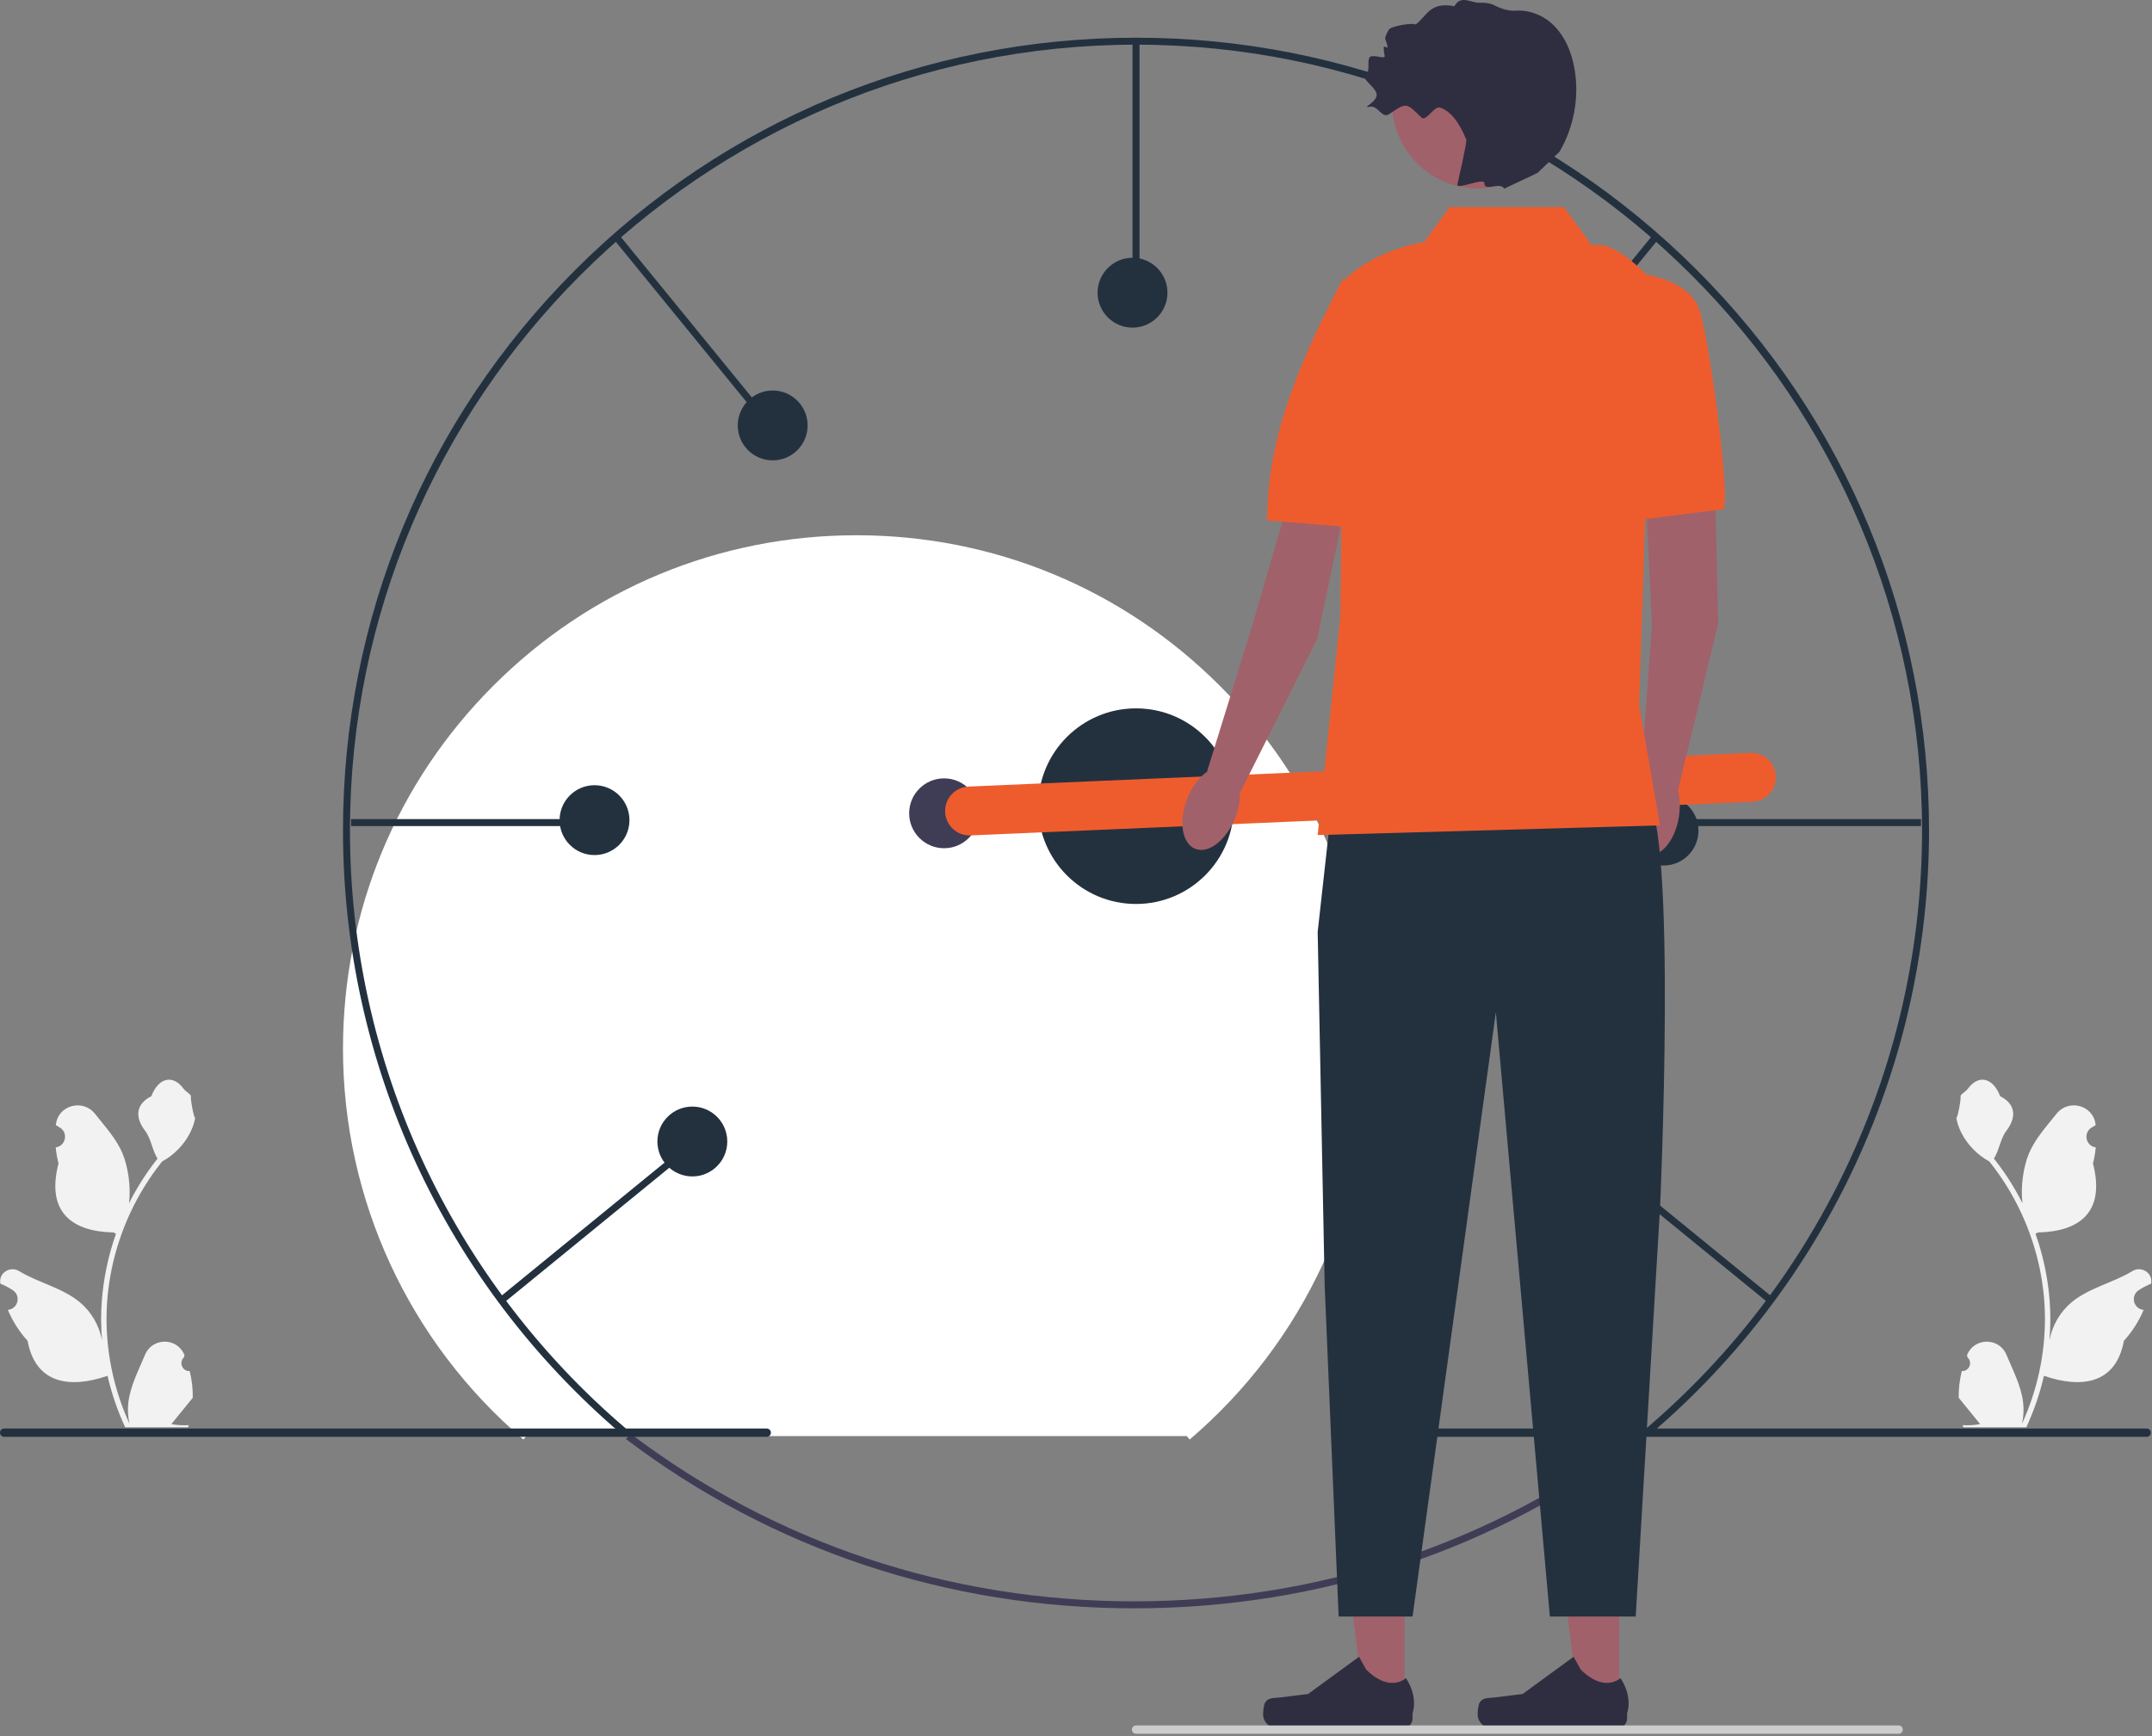 <svg xmlns="http://www.w3.org/2000/svg" xmlns:xlink="http://www.w3.org/1999/xlink" xmlns:serif="http://www.serif.com/" width="100%" height="100%" viewBox="0 0 616 497" version="1.1" xml:space="preserve" style="fill-rule:evenodd;clip-rule:evenodd;stroke-linejoin:round;stroke-miterlimit:2;"><rect x="0" y="0" width="616" height="497" fill="#808080" stroke="none"/><path d="M324.648,460.435c-53.302,0 -103.599,-16.748 -145.455,-48.434l1.277,-1.575c41.488,31.408 91.344,48.009 144.178,48.009c52.875,0 102.761,-16.625 144.267,-48.077l1.278,1.574c-41.874,31.731 -92.203,48.503 -145.545,48.503Z" style="fill:#3f3d56;fill-rule:nonzero;"></path><g><path d="M561.551,392.516c2.066,0.129 3.208,-2.438 1.645,-3.934l-0.155,-0.618c0.02,-0.049 0.041,-0.099 0.061,-0.148c2.09,-4.982 9.17,-4.948 11.242,0.042c1.838,4.428 4.179,8.864 4.755,13.546c0.259,2.066 0.143,4.172 -0.316,6.2c4.308,-9.411 6.575,-19.687 6.575,-30.021c0,-2.596 -0.142,-5.193 -0.433,-7.783c-0.239,-2.118 -0.568,-4.224 -0.994,-6.31c-2.306,-11.277 -7.299,-22.018 -14.5,-30.99c-3.462,-1.892 -6.349,-4.85 -8.093,-8.396c-0.627,-1.279 -1.118,-2.655 -1.35,-4.056c0.394,0.051 1.485,-5.949 1.188,-6.317c0.549,-0.833 1.532,-1.247 2.132,-2.06c2.982,-4.044 7.091,-3.338 9.236,2.157c4.582,2.312 4.626,6.148 1.815,9.837c-1.789,2.346 -2.035,5.522 -3.604,8.034c0.161,0.207 0.329,0.407 0.491,0.614c2.961,3.798 5.522,7.88 7.681,12.169c-0.611,-4.767 0.29,-10.509 1.826,-14.21c1.748,-4.217 5.025,-7.769 7.91,-11.415c3.466,-4.379 10.574,-2.468 11.184,3.083c0.006,0.054 0.012,0.108 0.018,0.162c-0.429,0.241 -0.849,0.498 -1.259,0.769c-2.339,1.548 -1.531,5.174 1.241,5.602l0.063,0.01c-0.155,1.544 -0.42,3.074 -0.807,4.579c3.701,14.316 -4.29,19.53 -15.702,19.764c-0.252,0.13 -0.497,0.259 -0.749,0.381c1.156,3.256 2.08,6.595 2.764,9.979c0.614,2.991 1.04,6.014 1.279,9.049c0.297,3.83 0.271,7.68 -0.052,11.504l0.02,-0.136c0.82,-4.211 3.107,-8.145 6.426,-10.87c4.946,-4.063 11.933,-5.559 17.269,-8.825c2.568,-1.572 5.859,0.46 5.411,3.437l-0.022,0.143c-0.794,0.323 -1.569,0.698 -2.319,1.117c-0.428,0.242 -0.848,0.499 -1.258,0.77c-2.34,1.548 -1.531,5.174 1.241,5.602l0.063,0.01c0.045,0.006 0.084,0.013 0.129,0.019c-1.363,3.236 -3.262,6.239 -5.639,8.829c-2.314,12.498 -12.256,13.683 -22.89,10.044l-0.006,-0c-1.163,5.064 -2.862,10.011 -5.045,14.726l-18.02,0c-0.065,-0.2 -0.123,-0.407 -0.181,-0.607c1.666,0.103 3.346,0.006 4.986,-0.297c-1.337,-1.641 -2.674,-3.294 -4.011,-4.935c-0.032,-0.032 -0.058,-0.064 -0.084,-0.097c-0.678,-0.839 -1.362,-1.672 -2.041,-2.512l0,-0.001c-0.042,-2.578 0.267,-5.147 0.879,-7.64l0,-0l0,-0Z" style="fill:#f2f2f2;fill-rule:nonzero;"></path><path d="M54.3,392.516c-2.066,0.129 -3.208,-2.438 -1.645,-3.934l0.155,-0.618c-0.02,-0.049 -0.041,-0.099 -0.061,-0.148c-2.09,-4.982 -9.17,-4.948 -11.242,0.042c-1.838,4.428 -4.179,8.864 -4.756,13.546c-0.258,2.066 -0.142,4.172 0.317,6.2c-4.308,-9.411 -6.575,-19.687 -6.575,-30.021c-0,-2.596 0.142,-5.193 0.432,-7.783c0.239,-2.118 0.569,-4.224 0.995,-6.31c2.306,-11.277 7.299,-22.018 14.5,-30.99c3.462,-1.892 6.349,-4.85 8.093,-8.396c0.627,-1.279 1.118,-2.655 1.35,-4.056c-0.394,0.051 -1.485,-5.949 -1.188,-6.317c-0.549,-0.833 -1.532,-1.247 -2.132,-2.06c-2.982,-4.044 -7.091,-3.338 -9.236,2.157c-4.582,2.312 -4.627,6.148 -1.815,9.837c1.789,2.346 2.035,5.522 3.604,8.034c-0.161,0.207 -0.329,0.407 -0.491,0.614c-2.961,3.798 -5.522,7.88 -7.681,12.169c0.61,-4.767 -0.29,-10.509 -1.826,-14.21c-1.748,-4.217 -5.025,-7.769 -7.911,-11.415c-3.466,-4.379 -10.573,-2.468 -11.184,3.083c-0.006,0.054 -0.011,0.108 -0.017,0.162c0.429,0.241 0.849,0.498 1.259,0.769c2.339,1.548 1.531,5.174 -1.241,5.602l-0.063,0.01c0.155,1.544 0.42,3.074 0.807,4.579c-3.702,14.316 4.29,19.53 15.702,19.764c0.252,0.13 0.497,0.259 0.749,0.381c-1.156,3.256 -2.08,6.595 -2.764,9.979c-0.614,2.991 -1.04,6.014 -1.279,9.049c-0.297,3.83 -0.272,7.68 0.051,11.504l-0.019,-0.136c-0.82,-4.211 -3.107,-8.145 -6.427,-10.87c-4.945,-4.063 -11.932,-5.559 -17.268,-8.825c-2.568,-1.572 -5.859,0.46 -5.411,3.437l0.022,0.143c0.794,0.323 1.569,0.698 2.318,1.117c0.429,0.242 0.849,0.499 1.259,0.77c2.34,1.548 1.531,5.174 -1.241,5.602l-0.063,0.01c-0.045,0.006 -0.084,0.013 -0.129,0.019c1.363,3.236 3.262,6.239 5.639,8.829c2.314,12.498 12.256,13.683 22.89,10.044l0.006,-0c1.163,5.064 2.862,10.011 5.045,14.726l18.02,0c0.065,-0.2 0.123,-0.407 0.181,-0.607c-1.667,0.103 -3.346,0.006 -4.986,-0.297c1.337,-1.641 2.673,-3.294 4.011,-4.935c0.032,-0.032 0.058,-0.064 0.083,-0.097c0.679,-0.839 1.363,-1.672 2.041,-2.512l0.001,-0.001c0.042,-2.578 -0.267,-5.147 -0.879,-7.64l-0.001,-0l0,-0Z" style="fill:#f2f2f2;fill-rule:nonzero;"></path><path d="M150.665,411.125l-0.841,0.985c-32.821,-27.992 -51.645,-68.769 -51.645,-111.876c0,-39.266 15.291,-76.181 43.055,-103.946c27.764,-27.764 64.679,-43.054 103.945,-43.054c39.267,-0 76.182,15.29 103.946,43.054c27.764,27.765 43.054,64.68 43.054,103.946c0,43.107 -18.824,83.884 -51.644,111.876l-0.841,-0.985" style="fill:#fff;fill-rule:nonzero;"></path><path d="M472.428,410.552l-1.297,-1.521c50.236,-42.845 79.048,-105.26 79.048,-171.239c0,-124.066 -100.934,-225 -225,-225c-124.065,-0 -225,100.934 -225,225c0,65.979 28.812,128.394 79.049,171.239l-1.298,1.521c-50.682,-43.225 -79.751,-106.194 -79.751,-172.76c0,-60.636 23.612,-117.641 66.486,-160.515c42.874,-42.874 99.879,-66.485 160.514,-66.485c60.636,-0 117.641,23.611 160.515,66.485c42.874,42.874 66.485,99.879 66.485,160.515c0,66.566 -29.068,129.535 -79.751,172.76l0,0Z" style="fill:#23313f;fill-rule:nonzero;"></path><path d="M395,410.152c0,0.66 0.53,1.19 1.19,1.19l218.29,-0c0.66,-0 1.19,-0.53 1.19,-1.19c0,-0.66 -0.53,-1.19 -1.19,-1.19l-218.29,-0c-0.66,-0 -1.19,0.53 -1.19,1.19Z" style="fill:#23313f;fill-rule:nonzero;"></path><rect x="324.179" y="11.792" width="2" height="69.402" style="fill:#23313f;"></rect><rect x="100.479" y="234.493" width="69.401" height="2" style="fill:#23313f;"></rect><path d="M177.014,66.976l43.881,53.768l-1.55,1.265l-43.881,-53.768l1.55,-1.265Z" style="fill:#23313f;"></path><path d="M196.426,327.771l1.265,1.548l-53.758,43.895l-1.265,-1.549l53.758,-43.894Z" style="fill:#23313f;"></path><rect x="480.479" y="234.493" width="69.401" height="2" style="fill:#23313f;"></rect><path d="M473.343,66.975l1.55,1.264l-43.877,53.771l-1.55,-1.264l43.877,-53.771Z" style="fill:#23313f;"></path><path d="M453.927,327.777l53.769,43.882l-1.264,1.549l-53.769,-43.882l1.264,-1.549Z" style="fill:#23313f;"></path><circle cx="325.179" cy="230.792" r="28" style="fill:#23313f;"></circle><circle cx="454.179" cy="327.792" r="10" style="fill:#23313f;"></circle><circle cx="476.179" cy="237.792" r="10" style="fill:#23313f;"></circle><circle cx="428.179" cy="121.792" r="10" style="fill:#23313f;"></circle><circle cx="324.179" cy="83.792" r="10" style="fill:#23313f;"></circle><circle cx="221.179" cy="121.792" r="10" style="fill:#23313f;"></circle><circle cx="170.179" cy="234.792" r="10" style="fill:#23313f;"></circle><circle cx="198.179" cy="326.792" r="10" style="fill:#23313f;"></circle><g><circle cx="270.241" cy="232.834" r="10" style="fill:#3f3d56;"></circle><path d="M508.323,222.236l-0,-0c0.166,3.86 -2.833,7.128 -6.693,7.295l-223.792,9.637c-3.86,0.166 -7.129,-2.832 -7.295,-6.692l-0,-0c-0.166,-3.86 2.832,-7.129 6.692,-7.295l223.793,-9.637c3.86,-0.167 7.128,2.832 7.295,6.692Z" style="fill:#ee5c2e;"></path></g><g><g><path d="M402.067,487.721l-11.662,-0.001l-5.549,-44.986l17.214,0.001l-0.003,44.986Z" style="fill:#a0616a;fill-rule:nonzero;"></path><path d="M362.109,487.456c-0.363,0.612 -0.555,2.586 -0.555,3.297c0,2.186 1.772,3.958 3.958,3.958l36.119,0c1.492,0 2.701,-1.209 2.701,-2.7l-0,-1.504c-0,0 1.786,-4.519 -1.892,-10.09c-0,0 -4.572,4.362 -11.404,-2.47l-2.015,-3.649l-14.583,10.665l-8.083,0.995c-1.769,0.218 -3.337,-0.034 -4.246,1.498l-0,0Z" style="fill:#2f2e41;fill-rule:nonzero;"></path></g><g><path d="M463.481,487.721l-11.663,-0.001l-5.548,-44.986l17.214,0.001l-0.003,44.986Z" style="fill:#a0616a;fill-rule:nonzero;"></path><path d="M423.523,487.456c-0.363,0.612 -0.555,2.586 -0.555,3.297c0,2.186 1.772,3.958 3.958,3.958l36.119,0c1.492,0 2.701,-1.209 2.701,-2.7l-0,-1.504c-0,0 1.786,-4.519 -1.892,-10.09c-0,0 -4.572,4.362 -11.404,-2.47l-2.015,-3.649l-14.583,10.665l-8.083,0.995c-1.769,0.218 -3.337,-0.034 -4.246,1.498l-0,0Z" style="fill:#2f2e41;fill-rule:nonzero;"></path></g><g><path d="M490.594,125.591l1.234,52.834l-11.435,47.552l-10.646,-3.538l3.101,-43.319l-2.728,-58.371l20.474,4.842Z" style="fill:#a0616a;fill-rule:nonzero;"></path><path d="M465.972,231.447c0.987,-6.809 5.07,-11.862 9.114,-11.276c4.043,0.586 6.524,6.59 5.537,13.399c-0.986,6.809 -5.07,11.862 -9.113,11.276c-4.043,-0.586 -6.524,-6.59 -5.538,-13.399Z" style="fill:#a0616a;"></path><path d="M463.68,77.795c0,-0 19.622,-0.045 22.935,11.452c3.446,11.955 8.942,56.542 6.564,56.545l-24.496,3.096l-5.003,-71.093Z" style="fill:#ee5c2e;fill-rule:nonzero;"></path></g><g><path d="M387.854,131.222l-10.812,51.73l-21.949,43.706l-9.563,-5.865l12.871,-41.48l16.617,-57.462l12.836,9.371Z" style="fill:#a0616a;fill-rule:nonzero;"></path><path d="M339.806,228.706c2.509,-6.407 7.635,-10.399 11.439,-8.909c3.803,1.49 4.855,7.901 2.345,14.308c-2.509,6.406 -7.634,10.398 -11.438,8.908c-3.804,-1.49 -4.855,-7.901 -2.346,-14.307Z" style="fill:#a0616a;"></path><path d="M384.357,79.922c0,-0 10.73,4.785 13.73,16.368c2.729,10.536 9.477,56.901 -10.349,54.724l-25,-2c-0.177,-24.607 10.446,-47.809 21.619,-69.092Z" style="fill:#ee5c2e;fill-rule:nonzero;"></path></g><path d="M381.179,230.792l-4,36l2,101.157l4,94.843l21.158,-0l23.842,-173l15.465,173l24.567,-0l6.968,-117c0,-0 5,-109 -4,-118c-9,-9 -90,3 -90,3Z" style="fill:#23313f;fill-rule:nonzero;"></path><path d="M447.679,59.292l-32.759,-0l-7.241,10c0,-0 -14,2 -23,11l-1,96l-6.5,62.775l97.993,-2.775l-5.993,-34.5l3.993,-121.087c-0,-0 -10.493,-12.413 -17.493,-10.413l-8,-11Z" style="fill:#ee5c2e;fill-rule:nonzero;"></path><circle cx="422.985" cy="29.433" r="24.512" style="fill:#a0616a;"></circle><path d="M444.044,6.608c-2.742,-2.415 -6.505,-3.806 -10.096,-3.559c-2.176,0.149 -4.29,-0.535 -6.222,-1.548c-0.131,-0.069 -0.265,-0.131 -0.4,-0.187c-1.219,-0.504 -2.572,-0.56 -3.89,-0.528c-2.402,0.058 -5.243,-2.351 -7.124,0.99c-7.119,-1.341 -7.776,2.796 -11.089,5.234c-0.939,-0.554 -7.011,0.455 -7.65,1.451c-0.487,0.759 -0.825,1.532 -1.054,2.283c-0.147,0.481 0.741,2.238 0.674,2.691c-0.067,0.454 -1.091,-0.396 -1.099,0.01c-0.023,1.086 0.129,1.968 0.256,2.46c0.325,1.256 -3.008,-0.353 -4.102,0.344c-1.094,0.697 0.021,3.92 -1.049,4.653c-1.276,0.875 -0.431,1.841 0.682,2.984c0.767,0.788 1.66,1.66 2.074,2.643c1.014,2.409 -4.557,4.544 -1.993,4.035c2.646,-0.526 3.509,3.593 5.735,2.069c5.037,-3.447 4.855,-3.164 9.25,1.07c1.221,1.176 3.618,-3.428 5.232,-2.911c3.042,0.973 5.526,4.236 7.534,9.168c0.284,0.698 -2.41,12.088 -2.534,12.832c-0.288,1.731 7.776,-2.177 7.755,-0.287c-0.029,2.492 4.403,-0.65 5.678,1.535c0.16,-0.199 9.15,-4.287 9.581,-4.605l6.229,-6.02c4.083,-6.988 5.642,-15.415 4.329,-23.401c-0.827,-5.029 -2.882,-10.038 -6.707,-13.406l0,-0Z" style="fill:#2f2e41;fill-rule:nonzero;"></path></g><path d="M324,495.152c0,0.66 0.53,1.19 1.19,1.19l218.29,-0c0.66,-0 1.19,-0.53 1.19,-1.19c0,-0.66 -0.53,-1.19 -1.19,-1.19l-218.29,-0c-0.66,-0 -1.19,0.53 -1.19,1.19Z" style="fill:#ccc;fill-rule:nonzero;"></path><path d="M0,410.152c0,0.66 0.53,1.19 1.19,1.19l218.29,-0c0.66,-0 1.19,-0.53 1.19,-1.19c0,-0.66 -0.53,-1.19 -1.19,-1.19l-218.29,-0c-0.66,-0 -1.19,0.53 -1.19,1.19Z" style="fill:#23313f;fill-rule:nonzero;"></path></g></svg>